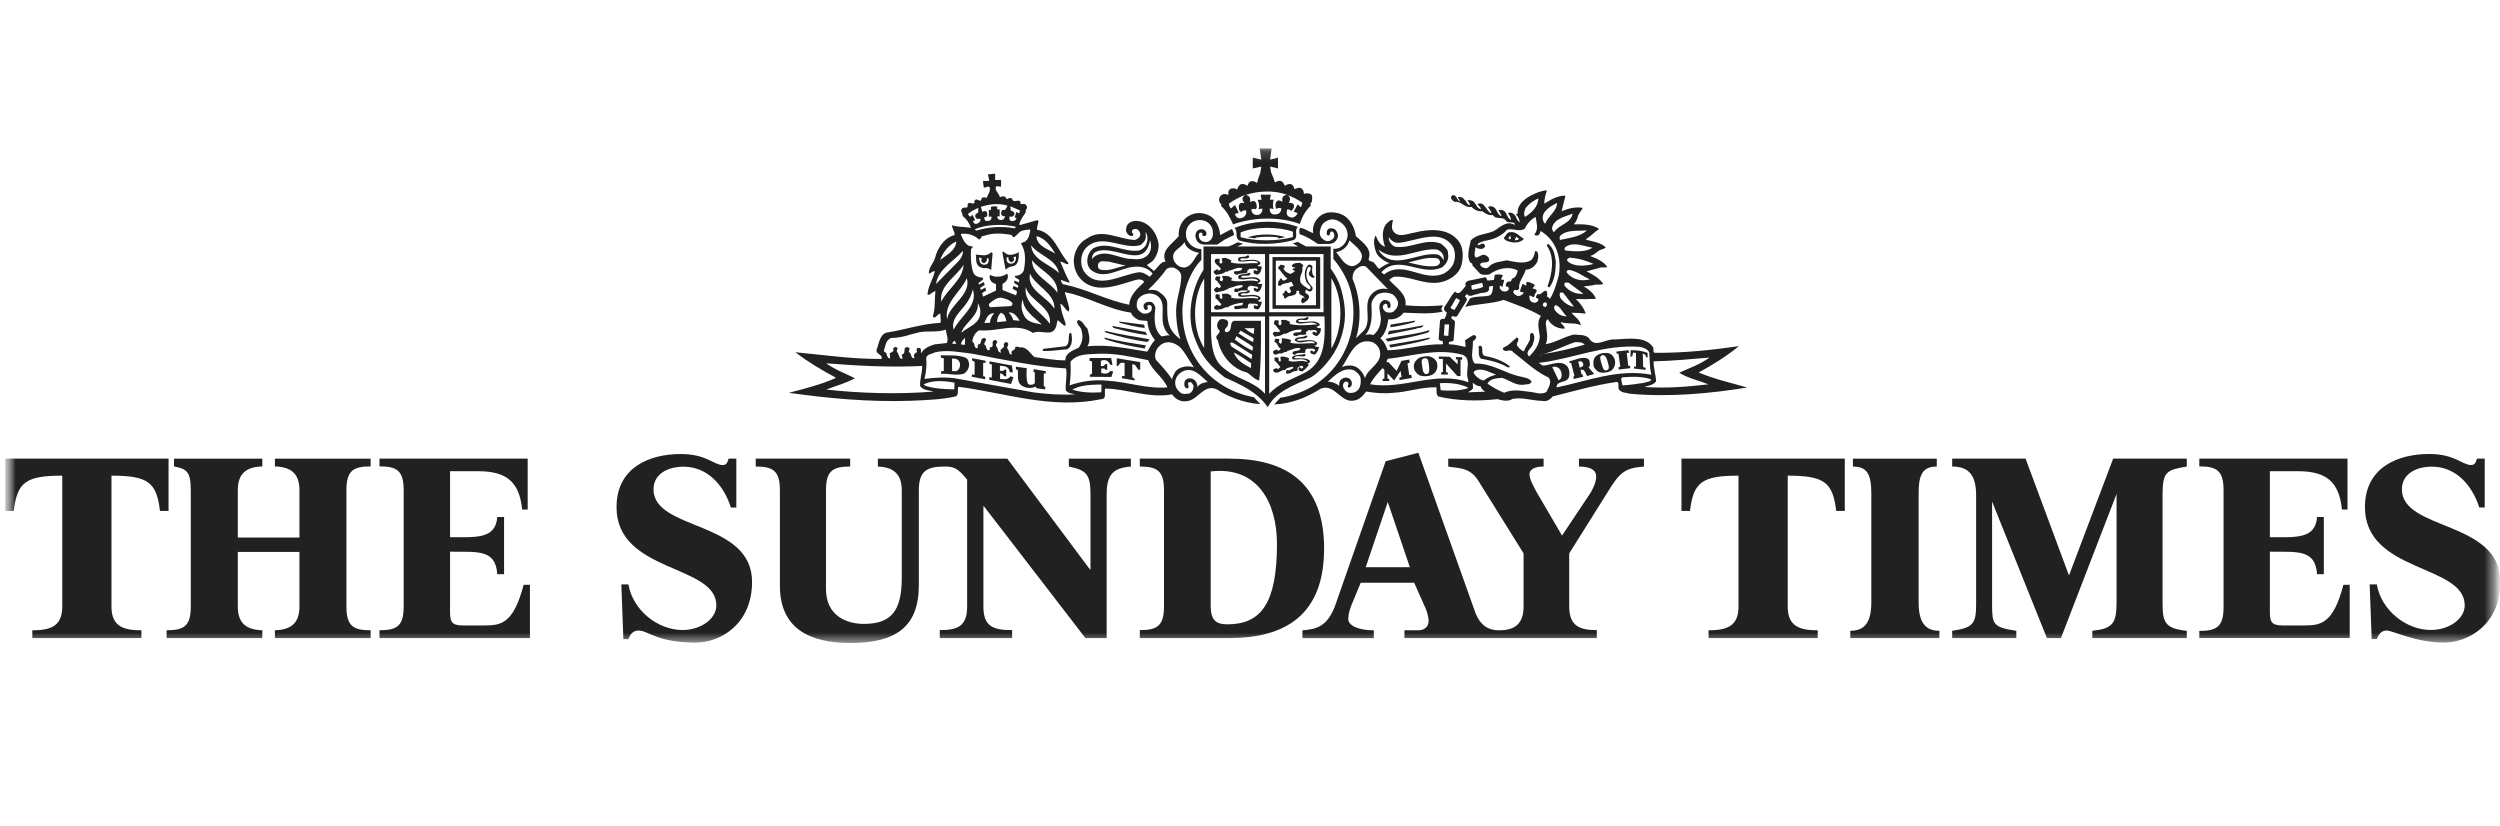 <svg xmlns="http://www.w3.org/2000/svg" fill="none" viewBox="0 0 239 79" height="79" width="239">
<g id="The Sunday Times">
<mask height="79" width="239" y="0" x="0" maskUnits="userSpaceOnUse" style="mask-type:luminance" id="mask0_4813_3555">
<g id="d">
<path fill="white" d="M238.5 0H0.5V78.808H238.5V0Z" id="Vector"></path>
</g>
</mask>
<g mask="url(#mask0_4813_3555)">
<g id="Group">
<g id="Clip path group">
<mask height="48" width="240" y="14" x="0" maskUnits="userSpaceOnUse" style="mask-type:luminance" id="mask1_4813_3555">
<g id="e">
<path fill="white" d="M239.047 14.185H0.5V61.47H239.047V14.185Z" id="Vector_2"></path>
</g>
</mask>
<g mask="url(#mask1_4813_3555)">
<g id="Group_2">
<path fill="#212121" d="M91.414 35.483L91.02 35.475L91.012 34.29C91.266 34.249 91.484 34.309 91.651 34.484C91.885 34.78 91.797 35.334 91.414 35.483ZM92.33 34.203C91.627 33.907 90.705 33.983 89.945 33.968C89.945 34.055 89.926 34.138 89.967 34.203C90.051 34.203 90.226 34.256 90.226 34.256V35.475C90.161 35.475 90.01 35.483 89.967 35.501C89.967 35.589 89.945 35.672 89.986 35.737C90.732 35.695 91.457 35.95 92.158 35.718C92.455 35.528 92.648 35.205 92.648 34.845C92.629 34.609 92.565 34.332 92.33 34.203Z" id="Vector_3"></path>
<path fill="#212121" d="M93.629 24.612L93.864 24.695C93.864 24.695 93.769 24.877 93.826 24.972C93.891 25.086 94.004 25.208 94.119 25.143C94.29 25.052 94.397 24.847 94.332 24.695H94.502L94.525 24.847C94.502 25.124 94.419 25.322 94.042 25.303C93.702 25.284 93.576 24.919 93.624 24.608M94.37 25.637L94.662 25.728L94.753 25.849L94.893 24.217L94.753 24.103C94.753 24.103 94.54 24.403 94.058 24.403C93.796 24.403 93.516 24.346 93.284 24.338C93.368 24.615 93.246 24.942 93.42 25.261C93.606 25.603 93.985 25.656 94.37 25.633V25.637Z" id="Vector_4"></path>
<path fill="#212121" d="M96.246 24.601H96.416C96.352 24.753 96.459 24.958 96.629 25.049C96.748 25.11 96.858 24.992 96.926 24.874C96.979 24.779 96.885 24.597 96.885 24.597L97.119 24.514C97.168 24.825 97.044 25.186 96.702 25.204C96.33 25.224 96.246 25.026 96.223 24.749L96.246 24.597M96.839 25.44C97.378 25.36 97.416 24.62 97.397 24.111C97.055 24.282 96.907 24.346 96.569 24.362C96.227 24.377 95.942 24.05 95.942 24.05L95.821 24.115L96.139 25.797C96.139 25.797 96.322 25.52 96.839 25.448V25.44Z" id="Vector_5"></path>
<path fill="#212121" d="M114.477 36.994C114.453 36.675 114.348 36.379 114.033 36.227C113.862 36.163 113.604 36.121 113.456 36.25C113.178 36.398 113.2 36.698 113.243 36.929C113.308 37.036 113.391 37.165 113.542 37.123C113.82 36.952 113.33 36.633 113.733 36.527C113.922 36.504 114.033 36.74 114.097 36.869C114.116 37.188 113.987 37.465 113.714 37.613C113.418 37.655 113.117 37.719 112.863 37.548C112.586 37.336 112.373 37.036 112.351 36.675C112.308 36.185 112.628 35.714 113.076 35.502C114.055 35.035 114.758 35.908 115.461 36.523C115.1 36.565 114.717 36.649 114.48 36.99M110.54 34.435C110.349 34.135 110.433 33.714 110.562 33.436C110.751 33.113 111.071 32.817 111.435 32.753C111.944 32.646 112.392 32.859 112.78 33.159C113.33 33.714 113.672 34.48 114.143 35.118C113.607 34.929 112.844 35.012 112.397 35.479C112.248 35.733 112.1 35.969 112.055 36.265C111.651 35.65 111.098 35.031 110.543 34.435H110.54ZM105.835 36.394C104.555 36.265 103.367 36.459 102.254 36.842C102.36 36.117 102.383 35.308 102.341 34.583C102.957 33.797 104.024 33.881 104.981 33.82C106.685 33.755 108.109 34.108 109.772 34.435C110.114 35.414 111.219 36.075 111.602 37.032C109.643 37.203 107.813 36.501 105.83 36.394H105.835ZM105.28 37.503C104.342 37.568 103.343 37.522 102.513 37.248C103.256 36.823 104.218 36.782 105.11 36.759L105.323 36.782C105.261 37.017 105.323 37.271 105.28 37.507V37.503ZM98.764 37.503L91.505 36.204C90.505 36.014 89.333 36.098 88.376 36.223C88.546 35.585 88.608 34.864 88.546 34.199C88.653 33.839 89.079 33.858 89.355 33.691C90.548 33.395 91.804 33.691 92.978 33.82C95.94 34.374 98.837 35.031 101.92 35.225C102.026 35.908 101.855 36.63 101.879 37.29C102.09 37.632 102.475 37.609 102.793 37.697C101.453 37.78 100.066 37.678 98.768 37.507L98.764 37.503ZM91.227 37.226C90.289 37.203 89.268 37.161 88.417 36.865L88.311 36.736C89.12 36.33 90.335 36.394 91.251 36.588L91.232 37.23L91.227 37.226ZM78.982 37.245C79.896 36.884 80.858 36.649 81.728 36.159C80.812 35.692 79.833 35.35 78.982 34.731C81.922 34.967 85.072 35.137 88.16 34.986C88.182 35.665 87.905 36.307 87.969 36.922C88.311 37.347 88.82 37.305 89.268 37.434C85.881 37.712 82.286 37.605 78.982 37.241V37.245ZM85.266 32.305C86.245 32.305 87.055 31.94 87.947 31.75C88.802 31.621 89.651 31.792 90.419 31.515C90.46 31.94 90.696 32.346 90.524 32.791L89.355 32.92C88.866 33.068 88.289 33.303 88.076 33.77C87.974 33.622 88.16 33.258 87.845 33.258C87.757 33.258 87.654 33.3 87.608 33.406C87.627 33.493 87.692 33.599 87.651 33.683C87.396 33.767 87.287 34.002 87.438 34.215C87.396 34.257 87.309 34.234 87.266 34.234C87.055 34.086 87.139 33.785 86.907 33.66C86.823 33.489 87.055 33.383 86.907 33.254C86.8 33.17 86.606 33.17 86.522 33.254C86.398 33.489 86.587 33.827 86.204 33.892L86.291 34.275C86.013 34.401 85.991 34.063 85.908 33.934C85.867 33.721 85.611 33.592 85.802 33.379C85.867 33.273 85.719 33.186 85.63 33.186C85.501 33.163 85.418 33.25 85.376 33.334C85.528 33.588 85.228 33.698 85.057 33.759L85.099 34.272C84.886 34.272 84.822 34.036 84.757 33.888C84.8 33.675 84.522 33.717 84.503 33.527C84.651 33.06 84.697 32.422 85.269 32.293L85.266 32.305ZM89.481 27.152C89.694 25.706 91.186 24.98 92.059 23.978C92.082 24.593 91.591 25.022 91.186 25.424L89.481 27.148V27.152ZM91.418 23.085C91.394 23.936 90.48 24.384 89.883 24.851C90.138 24.126 90.691 23.401 91.418 23.085ZM91.861 22.36C92.523 22.277 93.141 22.466 93.612 22.915C93.661 22.831 93.782 22.785 93.825 22.698C93.825 22.679 93.825 22.634 93.806 22.615C94.213 22.489 94.652 22.368 95.1 22.337C95.636 22.299 96.191 22.372 96.722 22.463C96.744 22.55 96.827 22.675 96.934 22.675C97.212 22.527 97.36 22.208 97.659 22.079C97.913 21.996 98.255 21.931 98.511 21.954C98.422 22.337 98.403 22.74 98.061 23.04C97.934 23.211 97.66 23.105 97.614 23.317C98.104 23.997 98.039 25.064 97.869 25.873C97.762 26.062 97.678 26.21 97.355 26.32C97.242 26.362 97.045 26.362 97.045 26.362L97.018 26.491L97.447 26.761L97.409 27.008L96.999 26.818L96.938 27.034L97.355 27.308L97.31 27.513L96.886 27.342L96.802 27.596L97.231 27.855L97.143 28.234L95.841 27.729C95.841 27.729 95.841 27.152 95.841 27.145C96.053 27.038 96.266 26.845 96.331 26.613C96.353 26.488 96.395 26.271 96.266 26.165C96 26.34 95.8 26.423 95.472 26.45C95.067 26.488 94.823 26.366 94.671 26.271C94.542 26.484 94.614 26.693 94.755 26.886C94.876 27.057 95.218 27.16 95.218 27.16V27.775L93.992 28.356L93.882 28.022L94.277 27.779L94.189 27.483L93.782 27.718L93.699 27.52L94.143 27.236L94.045 26.966L93.593 27.209L93.544 27.053L93.987 26.723C93.987 26.723 93.962 26.564 93.962 26.552C93.596 26.51 93.153 26.427 93.024 25.998C92.811 25.337 92.788 24.528 92.83 23.826C92.849 23.72 93.108 23.655 92.936 23.549C92.321 23.572 92.063 22.869 91.869 22.444V22.357L91.861 22.36ZM92.758 20.701C92.569 20.633 92.548 20.447 92.548 20.447C92.803 20.211 93.205 20.017 93.52 19.869C93.544 19.873 93.499 20.299 93.52 20.299C93.487 20.397 93.399 20.329 93.267 20.503C93.153 20.648 93.294 20.94 93.48 20.929C93.642 20.917 93.707 20.91 93.711 20.913C93.798 21.172 93.609 21.286 93.415 21.381C93.138 21.517 93.011 21.145 93.011 21.145L93.224 21.039L92.947 20.507C92.947 20.507 92.852 20.735 92.754 20.697L92.758 20.701ZM97.124 21.681C97.102 21.745 97.037 21.787 96.994 21.829C95.803 21.593 94.458 21.7 93.353 22.041C93.289 22 93.229 21.977 93.183 21.916C94.269 21.449 95.868 21.384 97.124 21.681ZM96.334 19.657C96.334 19.657 96.107 20.04 96.099 20.063C95.97 20.086 95.757 20.014 95.738 20.226C95.633 20.526 95.845 20.743 96.08 20.659C96.08 20.784 95.986 20.963 95.822 21.02C95.633 21.084 95.412 20.986 95.347 20.815V20.678L95.568 20.686V20.021H95.328L95.347 19.767C95.347 19.767 95.127 19.71 95.013 19.721C94.895 19.733 94.736 19.771 94.736 19.771V20.067H94.539L94.531 20.712H94.793C94.793 20.712 94.8 21.039 94.603 21.092C94.272 21.176 94.17 21.13 94.105 20.917L94.091 20.773C94.091 20.773 94.394 20.781 94.386 20.53C94.383 20.374 94.367 20.2 94.186 20.181C94.06 20.166 94.037 20.238 93.904 20.238C93.889 20.219 93.776 19.797 93.771 19.774C94.558 19.52 95.496 19.391 96.326 19.668L96.334 19.657ZM96.528 20.678C96.741 20.807 96.961 20.64 96.975 20.443C96.988 20.261 96.771 20.154 96.622 20.131L96.593 19.718L97.508 20.12L97.444 20.397L97.166 20.268L96.999 20.777L97.188 20.864C97.188 20.864 97.086 21.214 96.657 21.119C96.479 21.077 96.468 20.841 96.533 20.671L96.528 20.678ZM101.236 26.108C100.341 25.216 98.681 24.874 98.575 23.446C99.36 24.49 100.936 24.703 101.236 26.108ZM100.895 24.255C100.276 23.83 99.129 23.575 99.083 22.573C99.937 22.767 100.451 23.552 100.895 24.255ZM99.597 31.029C99.064 30.881 98.32 30.881 97.956 30.262C97.683 29.818 97.53 29.157 97.789 28.625C97.808 29.689 98.916 30.349 99.6 31.033L99.597 31.029ZM100.363 30.964C99.597 29.818 97.85 29.07 98.061 27.452C98.446 28.792 100.618 29.347 100.363 30.964ZM98.659 24.874C99.467 25.918 101.171 26.473 101.085 27.984C100.36 26.898 98.659 26.343 98.659 24.874ZM100.807 29.518C100.063 28.325 98.145 27.752 98.465 26.153C99.018 27.388 100.85 27.984 100.807 29.518ZM94.803 29.966L95.062 29.947C94.803 30.182 94.679 30.497 94.633 30.862L94.102 30.881C94.25 30.581 94.379 30.091 94.803 29.966ZM96.21 30.71L95.313 30.794C95.336 30.474 95.423 30.091 95.697 29.901C96.057 30.008 96.145 30.391 96.21 30.71ZM97.485 30.668L96.87 30.604C96.786 30.345 96.657 30.091 96.422 29.878C96.934 29.795 97.253 30.304 97.485 30.668ZM96.611 29.263L94.695 29.37C94.547 29.328 94.482 29.134 94.588 29.009C94.906 28.751 95.248 28.474 95.655 28.454C96.08 28.538 96.506 28.644 96.783 28.963C96.824 29.111 96.741 29.241 96.611 29.259V29.263ZM92.267 32.29L92.245 32.969L91.861 32.928C91.885 32.692 92.055 32.46 92.267 32.29ZM91.903 31.823C92.162 30.885 93.609 30.205 93.48 28.99C93.733 29.355 93.779 29.882 93.65 30.288C93.396 31.055 92.458 31.31 91.903 31.823ZM91.413 32.886L91.011 32.844C91.052 32.757 91.136 32.673 91.224 32.586C91.353 32.608 91.353 32.779 91.413 32.882V32.886ZM91.178 31.526C90.817 30.376 92.093 29.632 92.583 28.694C92.796 28.375 92.903 28.033 93.008 27.672C93.517 29.29 91.771 30.228 91.174 31.526H91.178ZM89.985 28.842C89.754 27.289 91.478 26.416 92.116 25.307C92.052 26.753 90.564 27.631 89.985 28.842ZM92.435 26.586C92.86 28.227 90.794 29.058 90.537 30.528C90.26 28.868 91.858 27.931 92.435 26.586ZM102.148 29.784C102.319 29.548 102.148 29.252 102.106 28.994L101.787 27.931C103.959 28.333 105.876 29.571 108.132 29.89C108.234 30.254 108.622 30.49 108.918 30.615L109.686 30.68C109.727 31.382 109.985 31.978 110.411 32.51C110.091 32.852 109.878 33.277 109.686 33.618C107.832 33.341 105.96 32.893 103.955 33.106C104.297 32.593 104.103 31.955 103.955 31.401C103.636 31.166 103.529 30.634 103.059 30.592C102.74 30.957 103.402 31.23 103.402 31.636C103.572 32.191 103.466 32.81 103.124 33.235C102.656 33.471 101.825 33.725 101.847 34.45C100.804 34.45 99.866 34.257 98.886 34.131C98.441 33.748 98.142 33.11 97.481 33.216C97.352 33.151 97.204 33.11 97.056 33.174C97.139 33.558 96.479 33.451 96.756 33.858C96.395 34.01 96.525 33.41 96.266 33.284C96.307 33.094 96.544 32.795 96.224 32.711C96.076 32.688 95.97 32.836 95.948 32.946C96.159 33.353 95.415 33.288 95.716 33.691C95.587 33.755 95.415 33.584 95.396 33.455C95.439 33.22 95.078 33.094 95.267 32.836C95.35 32.795 95.35 32.646 95.267 32.582C95.202 32.434 95.032 32.54 94.949 32.582C94.778 32.772 95.097 33.242 94.63 33.197L94.611 33.474C94.186 33.581 94.398 33.026 94.079 32.92C94.097 32.707 94.439 32.449 94.121 32.301C93.992 32.301 93.844 32.385 93.801 32.536C93.801 32.726 93.714 32.939 93.483 32.939L93.464 33.281C93.038 33.345 93.27 32.791 92.952 32.662C92.993 32.214 93.229 31.769 93.612 31.576C95.355 31.747 97.207 30.767 98.764 31.834C99.467 31.45 100.594 32.282 100.96 31.238L101.111 30.6C101.343 30.771 101.556 31.025 101.791 31.154C101.981 30.983 101.791 30.794 101.772 30.623C101.578 30.11 101.43 29.601 101.365 29.028C101.685 29.176 101.836 29.601 102.152 29.795L102.148 29.784ZM108.792 28.61C109.088 28.227 109.473 28.079 109.902 28.056C110.303 28.079 110.664 28.204 110.923 28.568C111.538 29.442 110.581 30.942 111.837 32.084C111.538 31.997 111.306 32.168 111.029 32.149C110.263 31.466 110.346 30.361 110.456 29.404C110.392 29.21 110.308 28.979 110.072 28.872C109.794 28.808 109.476 28.872 109.328 29.149C109.306 29.32 109.347 29.598 109.56 29.639C109.646 29.639 109.711 29.556 109.753 29.491C109.711 29.408 109.67 29.343 109.689 29.237C109.753 29.153 109.902 29.153 110.007 29.195C110.179 29.343 110.114 29.537 110.05 29.727C109.837 29.962 109.537 30.023 109.241 29.962C109.047 29.856 108.792 29.685 108.727 29.472C108.619 29.195 108.664 28.853 108.792 28.618V28.61ZM108.857 26.032C107.198 26.245 104.833 27.82 103.575 25.861C103.234 25.223 103.299 24.308 103.769 23.754C105.28 22.155 107.282 23.925 109.028 23.435C109.282 23.222 109.56 22.968 109.541 22.603L109.522 22.178C109.735 22.474 109.753 22.987 109.586 23.328C109.5 23.606 109.203 23.837 108.926 23.944C107.414 24.179 106.029 23.029 104.558 23.708C104.156 24.004 103.963 24.433 103.944 24.9C103.944 25.242 104.03 25.538 104.262 25.774C105.52 26.841 106.989 25.648 108.31 25.519C109.036 25.413 109.78 25.603 110.187 26.157C110.122 26.264 109.996 26.37 109.909 26.453C109.59 26.241 109.268 26.005 108.864 26.028L108.857 26.032ZM107.619 25.394C106.792 25.519 106.002 26.013 105.151 25.755C104.916 25.648 104.938 25.352 105.022 25.159C105.258 24.84 105.66 25.033 106.002 25.011L107.619 25.394ZM109.621 24.479C109.236 24.798 108.705 24.821 108.215 24.756C106.959 24.775 105.701 23.712 104.551 24.585L104.423 24.775C104.358 24.585 104.469 24.179 104.782 24.073C106.447 23.287 109.427 25.926 109.939 22.968C110.129 23.48 110.069 24.118 109.621 24.479ZM111.549 25.694C111.761 25.565 112.081 25.523 112.316 25.63C112.616 25.777 112.912 26.036 112.931 26.396C112.912 27.695 112.359 28.66 112.442 30.125C112.494 31.037 112.589 31.701 112.847 32.426C111.632 31.557 111.561 30.645 111.591 29.039C111.599 28.53 111.181 28.151 110.748 27.87C110.414 27.649 110.077 27.741 109.757 27.718C110.414 27.103 111.036 26.396 111.546 25.694H111.549ZM113.232 23.146C113.38 23.761 114.089 24.099 114.644 24.164C114.154 24.612 114.006 25.443 113.257 25.569C112.769 25.61 112.343 25.25 112.195 24.825C111.936 23.932 112.852 23.807 113.232 23.146ZM113.033 29.894C113.033 28.454 113.399 27.012 114.116 25.812C114.458 25.235 114.852 24.843 114.852 24.843L114.844 23.818C114.442 23.796 114.033 23.636 113.747 23.31C113.47 22.991 113.375 22.77 113.375 22.288C113.375 21.806 113.733 21.27 114.264 21.107C114.769 20.955 115.308 21.058 115.639 21.426C115.908 21.726 115.957 21.992 115.957 22.349C115.957 22.789 115.661 23.135 115.305 23.135C115.084 23.135 114.825 23.085 114.677 22.816C114.569 22.615 114.561 22.242 114.788 22.242C115.095 22.242 114.826 22.463 115.011 22.546C115.114 22.596 115.251 22.581 115.305 22.474C115.365 22.353 115.342 22.189 115.237 22.072C115.084 21.901 114.879 21.87 114.663 21.943C114.348 22.045 114.227 22.41 114.31 22.729C114.435 23.196 114.709 23.328 115.073 23.385H116.364L117.089 22.899L117.986 22.459C117.986 22.459 117.902 22.022 117.749 21.893L116.644 22.482C116.607 21.878 116.348 21.179 115.878 20.788C115.407 20.405 114.599 20.215 113.869 20.526C113.022 20.891 112.628 21.73 112.685 22.577C112.111 23.302 110.918 23.921 111.427 25.007C110.915 25.026 110.661 25.622 110.319 25.899L109.635 25.345L110.19 24.961C110.68 24.384 110.934 23.556 110.638 22.812C110.403 22.045 109.723 21.255 108.888 21.149C108.508 21.065 108.143 21.149 107.867 21.384C107.673 21.578 107.63 21.874 107.654 22.11C107.738 22.364 107.95 22.577 108.226 22.558C108.568 22.451 108.102 22.28 108.226 22.068C108.269 21.897 108.481 21.874 108.656 21.897C108.91 22.003 109.058 22.28 108.998 22.535C108.91 22.747 108.678 22.899 108.466 22.941C106.954 22.877 105.337 21.791 103.933 22.793C103.146 23.177 102.74 23.985 102.653 24.794C102.631 25.645 102.93 26.37 103.55 26.901C105.019 28.117 107.061 27.179 108.614 26.753C108.891 26.689 109.255 26.689 109.381 26.966C108.721 27.585 107.999 28.246 107.953 29.138C105.785 28.69 103.952 27.669 101.78 27.201C101.521 27.224 101.461 26.901 101.397 26.753L102.208 27.031L102.251 26.966C101.909 26.328 101.635 25.645 101.357 25.007C101.635 25.026 101.847 25.284 102.125 25.242V25.113C101.146 24.05 100.761 22.239 99.144 21.962C99.103 21.643 99.296 21.365 99.273 21.069H99.08L97.504 21.517L97.439 21.453C97.546 21.005 97.846 20.644 98.077 20.261C97.948 20.067 98.271 19.961 98.164 19.729C98.101 19.452 97.759 19.474 97.568 19.516C97.611 18.791 96.867 19.581 96.756 18.985C96.608 18.878 96.395 18.943 96.266 19.049L96.076 18.791C95.905 18.749 95.692 18.791 95.587 18.855C95.522 18.472 95.054 18.237 95.221 17.811C95.393 17.792 95.522 17.834 95.692 17.853C95.716 17.682 95.716 17.382 95.692 17.192L95.138 17.211V16.615C94.903 16.593 94.709 16.676 94.455 16.657C94.455 16.851 94.561 17.082 94.561 17.295H93.987C93.965 17.508 94.03 17.72 94.052 17.933C94.242 17.956 94.413 17.762 94.606 17.891C94.733 18.339 94.394 18.594 94.329 18.954L94.288 18.89C94.116 18.871 93.968 18.825 93.841 18.954C93.798 19.531 93.372 18.784 93.16 19.212C93.202 19.786 92.647 19.125 92.499 19.554C92.606 20.067 92.097 19.68 91.944 19.98C91.755 20.215 92.116 20.428 92.009 20.64C92.394 20.917 92.693 21.365 92.819 21.791C92.245 21.662 91.543 21.726 91.007 21.532C91.03 21.874 91.284 22.148 91.262 22.47C90.26 22.725 89.621 23.727 89.389 24.665C89.241 25.178 88.77 25.58 88.794 26.134C89.006 26.157 89.177 25.857 89.367 25.941C89.195 26.708 88.726 27.346 88.664 28.158C88.877 28.306 89.155 27.84 89.432 27.84C89.325 28.671 89.432 29.48 89.177 30.247C89.367 30.608 89.645 29.951 89.902 29.992C89.88 30.266 89.985 30.611 89.902 30.866C88.091 30.949 86.474 31.545 84.727 31.8C84.067 32.054 84.043 32.844 83.811 33.398C83.682 33.888 84.407 33.846 84.279 34.313C81.446 34.336 78.743 33.93 76.039 33.675C77.255 34.613 78.553 35.38 79.874 36.083V36.147C78.446 36.785 76.935 37.146 75.42 37.552C79.19 38.084 83.045 38.445 87.05 38.315C88.519 38.251 90.009 38.209 91.394 37.89C91.713 37.678 91.483 37.23 91.629 36.975C96.08 37.552 100.511 39.147 105.239 38.167C105.876 38.167 105.515 37.419 105.663 37.146C107.835 37.188 109.84 38.107 112.05 37.7C112.411 38.213 112.947 38.467 113.542 38.338C114.564 38.19 115.119 36.656 116.334 37.23C117.245 37.841 118.935 38.562 120.487 38.631L119.872 37.977C115.365 37.131 113.041 33.395 113.041 29.89L113.033 29.894Z" id="Vector_6"></path>
<path fill="#212121" d="M99.974 35.714V35.483L98.813 35.289V35.566L98.923 35.585L98.931 36.61C98.843 36.781 98.642 36.781 98.441 36.781C98.004 36.781 98.163 35.205 98.163 35.205L97.12 35.057V35.308C97.12 35.308 97.249 35.346 97.309 35.376C97.351 35.908 97.184 36.527 97.67 36.865C98.012 37.077 98.532 37.188 98.977 36.967C98.995 36.967 99.12 37.119 99.12 37.119L99.925 37.229L99.933 36.967L99.782 36.929L99.788 35.695L99.974 35.714Z" id="Vector_7"></path>
<path fill="#212121" d="M96.232 36.238C96.046 36.291 95.609 36.227 95.609 36.227V35.691C95.609 35.691 95.799 35.722 95.86 35.79C95.955 35.896 96.024 36.033 96.205 35.969C96.178 35.969 96.213 35.369 96.197 35.357C96.133 35.315 95.97 35.327 95.951 35.433C95.844 35.498 95.591 35.433 95.591 35.433V34.97C95.591 34.97 96.21 34.955 96.404 35.228C96.49 35.346 96.531 35.578 96.531 35.578L96.828 35.596L96.741 34.943L94.596 34.545V34.784L94.823 34.856L94.817 36.094L94.577 36.056V36.314L96.654 36.709L96.885 36.071L96.609 35.965C96.513 36.105 96.38 36.189 96.232 36.23" id="Vector_8"></path>
<path fill="#212121" d="M106.763 34.256L106.755 34.993L106.892 34.981C106.892 34.981 107.022 34.765 107.151 34.697C107.23 34.655 107.51 34.697 107.51 34.697V35.95H107.253V36.158L108.464 36.371V36.204L108.251 36.075V34.818C108.251 34.818 108.48 34.852 108.544 34.932C108.647 35.061 108.803 35.338 108.803 35.338H109.003L109 34.62L106.763 34.252" id="Vector_9"></path>
<path fill="#212121" d="M105.977 35.631C105.689 35.806 105.276 35.654 105.276 35.654L105.282 35.236C105.282 35.236 105.67 35.164 105.67 35.346L105.848 35.354V34.807H105.667C105.667 34.807 105.575 35.05 105.244 34.993V34.496C105.435 34.408 105.643 34.386 105.848 34.499C106.012 34.591 106.149 34.883 106.149 34.883H106.357L106.228 34.226H104.163V34.503L104.398 34.545V35.737L104.185 35.825L104.193 36.022L106.252 36.037L106.422 35.506L106.141 35.468C106.141 35.468 106.053 35.589 105.974 35.635" id="Vector_10"></path>
<path fill="#212121" d="M92.931 34.463L93.177 34.592L93.17 35.811C93.106 35.852 92.923 35.795 92.923 35.795L92.896 36.016C92.896 36.016 94.187 36.274 94.187 36.255V36.016L93.99 35.959V34.69L94.225 34.679V34.489L92.934 34.246V34.466" id="Vector_11"></path>
<path fill="#212121" d="M109.663 32.035L109.515 31.735L106.318 31.162L106.447 31.352C107.491 31.629 108.577 31.906 109.663 32.035Z" id="Vector_12"></path>
<path fill="#212121" d="M109.704 32.692L109.896 32.434C108.446 32.198 106.999 31.944 105.595 31.625L105.724 31.796C107.023 32.179 108.34 32.521 109.704 32.692Z" id="Vector_13"></path>
<path fill="#212121" d="M109.427 31.353C109.408 31.246 109.449 31.075 109.324 31.034C108.533 30.924 107.684 30.84 106.958 30.734L107.064 30.863C107.832 31.075 108.64 31.269 109.427 31.353Z" id="Vector_14"></path>
<path fill="#212121" d="M123.604 22.664C122.081 23.071 120.114 23.082 118.603 22.676V22.22C119.993 21.643 122.203 21.654 123.604 22.148V22.664ZM118.147 21.742L118.01 21.791C118.395 22.133 118.01 22.683 118.459 22.983C120.034 23.473 122.058 23.386 123.634 22.96C124.207 22.725 123.661 22.034 124.086 21.692C122.229 21.016 119.958 21.039 118.147 21.742Z" id="Vector_15"></path>
<path fill="#212121" d="M119.07 18.632C118.785 18.791 118.804 18.917 118.785 19.027C118.763 19.171 118.971 19.418 118.971 19.418C118.971 19.418 118.674 19.342 118.583 19.425C118.367 19.615 118.44 19.771 118.454 19.999C118.462 20.132 118.561 20.192 118.648 20.276C118.774 20.154 118.834 20.116 119.119 20.105C119.202 20.382 119.084 20.72 118.736 20.83C118.34 20.956 118.184 20.758 118.052 20.489C118.157 20.405 118.197 20.39 118.429 20.352L118.071 19.596L117.669 19.934L117.532 19.714L117.483 19.471C117.885 19.171 118.599 18.761 119.07 18.636M123.048 18.636C122.582 18.647 122.533 19.004 122.608 19.3C122.501 19.236 122.274 19.08 122.099 19.217C121.857 19.399 121.921 19.752 122.005 19.987C122.142 19.851 122.339 19.862 122.509 19.927C122.471 20.208 122.35 20.492 121.894 20.504C121.366 20.519 121.371 20.044 121.39 19.938C121.515 19.915 121.598 19.949 121.757 19.999C121.671 19.714 121.682 19.357 121.768 19.088H121.401L121.499 18.609H120.515L120.604 19.099C120.448 19.103 120.337 19.095 120.221 19.099C120.369 19.391 120.433 19.752 120.307 19.98C120.455 19.961 120.566 19.984 120.676 19.934C120.722 20.105 120.626 20.512 120.235 20.549C119.868 20.584 119.655 20.375 119.623 20.022C119.779 19.946 119.868 19.946 120.022 20.01C120.068 19.972 120.167 19.855 120.148 19.741C120.113 19.524 120.121 19.312 119.901 19.236C119.73 19.175 119.51 19.323 119.51 19.323C119.51 19.323 119.544 19.023 119.483 18.894C119.426 18.769 119.264 18.651 119.089 18.636C120.221 18.256 121.857 18.146 123.045 18.636H123.048ZM124.503 19.387L124.379 19.817C124.218 19.695 124.161 19.642 124.055 19.535L123.671 20.257C123.789 20.28 123.961 20.287 124.047 20.416C123.877 20.709 123.603 20.884 123.311 20.758C122.943 20.606 122.991 20.329 123.053 20.022C123.272 20.022 123.36 20.071 123.436 20.181C123.546 20.071 123.794 19.847 123.679 19.555C123.622 19.403 123.326 19.365 123.201 19.406C123.363 19.148 123.398 18.841 123.091 18.658C123.557 18.807 124.082 19.084 124.506 19.384L124.503 19.387ZM116.796 19.573L116.707 19.665C117.284 20.177 117.604 20.815 117.882 21.453C119.798 20.751 122.374 20.686 124.249 21.411C124.419 21.028 124.525 20.644 124.78 20.303C124.929 20.048 125.354 19.6 125.354 19.6L125.239 19.509C125.239 19.509 125.406 19.365 125.419 19.236C125.444 18.977 125.502 18.727 125.331 18.575C125.118 18.45 124.84 18.469 124.651 18.533C124.651 18.362 124.609 18.191 124.481 18.066C124.268 17.831 123.926 18.024 123.732 18.089C123.732 17.899 123.649 17.77 123.501 17.641C123.288 17.535 123.01 17.622 122.84 17.766C122.757 17.641 122.711 17.47 122.563 17.364C122.35 17.193 122.032 17.341 121.883 17.447L121.749 17.033L121.511 16.475L121.423 15.921L122.175 16.107V15.066L121.423 15.26L121.571 14.193H120.429L120.577 15.26L119.765 15.066V16.107L120.577 15.921L120.485 16.536L120.285 17.071L120.178 17.493C120.03 17.386 119.879 17.303 119.666 17.322C119.41 17.322 119.324 17.599 119.24 17.77C119.092 17.645 118.898 17.557 118.685 17.599C118.432 17.664 118.345 17.941 118.261 18.131L118.113 18.024C117.877 17.983 117.581 17.983 117.475 18.237C117.346 18.324 117.558 18.708 117.303 18.602C117.071 18.472 116.772 18.579 116.643 18.791C116.438 19.065 116.586 19.448 116.796 19.573Z" id="Vector_16"></path>
<path fill="#212121" d="M119.269 22.684L119.972 22.787L120.101 22.703C120.784 22.62 121.457 22.604 122.158 22.688L122.242 22.798L122.883 22.673C121.818 22.331 120.352 22.331 119.269 22.68" id="Vector_17"></path>
<path fill="#212121" d="M99.675 33.543C100.424 33.607 101.232 33.437 101.998 33.395C102.553 33.14 102.531 32.328 102.402 31.819C102.34 31.819 102.276 31.861 102.23 31.884C102.101 32.29 102.294 32.863 101.866 33.099L99.717 33.353L99.672 33.543" id="Vector_18"></path>
<path fill="#212121" d="M109.427 33.312C109.514 33.228 109.491 33.099 109.532 33.016C108.193 32.803 106.851 32.609 105.573 32.271C105.573 32.336 105.614 32.4 105.679 32.442C106.87 32.848 108.147 33.103 109.427 33.315" id="Vector_19"></path>
<path fill="#212121" d="M137.768 35.805C137.768 35.805 138.277 35.82 138.413 35.805V35.604H138.246V34.757L139.329 35.953H139.628V34.389H139.776V34.15L139.188 34.135V34.355H139.351V34.833L138.585 34.104L137.54 34.081L137.566 34.317H137.935L137.946 35.57L137.787 35.589L137.768 35.809" id="Vector_20"></path>
<path fill="#212121" d="M136.413 35.761C136.162 35.806 136.017 35.548 135.98 35.142C135.942 34.713 135.753 34.284 136.219 34.246C136.569 34.219 136.561 34.618 136.607 34.937C136.659 35.324 136.678 35.704 136.408 35.757M136.344 34.056C136.003 34.097 135.661 34.139 135.429 34.416C135.195 34.629 135.111 34.948 135.195 35.267C135.259 35.544 135.471 35.734 135.707 35.886C136.09 36.015 136.58 35.992 136.917 35.822C137.386 35.586 137.513 35.035 137.343 34.587C137.13 34.204 136.747 34.033 136.344 34.056Z" id="Vector_21"></path>
<path fill="#212121" d="M141.582 33.056C141.475 33.056 141.37 33.056 141.348 33.163C141.431 33.504 141.264 34.036 141.582 34.29C142.456 34.438 143.307 34.655 144.073 35.076C144.137 35.118 144.35 35.186 144.331 35.012C143.647 34.48 142.817 34.18 141.966 34.032C141.518 33.903 141.86 33.307 141.582 33.056Z" id="Vector_22"></path>
<path fill="#212121" d="M157.194 36.994C157.512 36.888 158.048 36.824 158.321 36.463C158.302 35.825 158.067 35.206 158.086 34.545C159.873 34.503 161.662 34.333 163.427 34.185C162.554 34.822 161.511 35.187 160.535 35.631C161.325 36.144 162.387 36.375 163.325 36.74C161.347 36.975 159.258 37.142 157.194 36.994ZM155.108 36.846C155.086 36.592 154.896 36.227 155.067 36.079C156.005 35.992 157.027 35.973 157.854 36.269C157.789 36.546 157.428 36.463 157.239 36.588C156.555 36.694 155.833 36.801 155.108 36.842V36.846ZM148.805 37.036C148.805 36.334 149.786 36.675 149.997 36.038C150.08 35.696 150.036 35.293 149.827 35.016C149.185 34.337 148.25 34.933 147.484 34.952L147.1 34.693C150.381 34.31 153.297 32.905 156.79 33.159C157.11 33.243 157.469 33.33 157.663 33.672C157.728 34.374 157.687 35.142 157.876 35.821C154.661 35.225 151.764 36.44 148.805 37.036ZM148.399 35.1C148.589 34.993 148.848 35.077 149.018 35.187C149.318 35.441 149.466 36.167 148.994 36.356C148.994 36.356 148.422 35.107 148.399 35.1ZM147.248 33.926H147.377V33.949H147.248V33.926ZM147.825 37.484C147.272 37.784 146.676 37.465 146.102 37.443C145.335 37.336 144.504 37.207 143.801 37.549C143.246 37.336 142.715 37.036 142.203 36.675C142.457 36.186 143.071 36.163 143.607 36.121C144.356 36.356 144.971 36.975 145.908 36.74C146.121 36.759 146.334 36.698 146.421 36.486C146.167 36.083 145.653 36.102 145.27 35.977C143.801 35.658 142.608 34.697 140.991 34.762C140.501 34.207 140.866 33.357 140.802 32.654C140.907 32.506 141.249 32.335 141.079 32.123C141.014 31.997 140.843 32.039 140.759 32.081L140.058 32.529C140.08 32.742 140.121 32.977 140.099 33.167C139.627 33.084 139.077 32.913 138.522 32.913C138.374 32.465 139.013 32.825 138.972 32.423L139.096 30.801C139.074 30.483 138.565 30.566 138.819 30.209C138.967 30.228 139.18 30.357 139.309 30.209L140.225 28.717C140.266 28.546 140.141 28.398 140.034 28.333L140.247 28.098C140.482 28.5 140.926 28.117 141.268 28.117C141.61 27.881 142.438 28.162 142.354 27.479V27.392L142.737 27.327C142.715 27.627 142.691 28.049 142.46 28.223C141.91 28.421 141.052 28.269 140.532 28.531L140.077 29.332C141.246 29.032 142.608 29.055 143.758 28.671C144.947 29.138 146.186 29.522 147.313 30.205C146.887 30.779 147.124 31.481 147.207 32.161C147.164 32.928 146.736 33.547 146.186 34.078C145.696 33.611 146.528 33.27 146.569 32.802C146.676 32.525 146.781 32.058 146.504 31.823C146.079 31.842 146.398 32.377 146.205 32.59C146.056 32.954 145.779 33.231 145.696 33.592C145.442 33.528 145.183 33.251 145.035 33.038C144.909 32.761 145.396 32.442 145.011 32.252C144.606 32.571 144.245 33.038 143.758 33.209C143.694 33.273 143.653 33.357 143.694 33.421C143.99 33.763 144.356 33.273 144.65 33.657C145.76 34.507 146.8 35.532 148.038 36.087C148.422 36.554 148.019 37.067 147.825 37.492V37.484ZM140.885 35.654C140.885 35.441 141.12 35.396 141.268 35.358C141.971 35.252 142.46 35.635 143.033 35.825C142.608 35.912 142.203 36.079 141.842 36.379C141.457 36.296 141.093 36.019 140.885 35.654ZM140.33 37.507C140.478 37.401 140.737 37.313 140.82 37.101L140.797 36.588C141.01 36.782 141.246 36.93 141.564 36.93C141.564 37.165 141.842 37.355 141.993 37.443L140.33 37.507ZM137.733 37.313L137.649 36.634C138.584 36.569 139.522 36.675 140.33 37.036L140.308 37.12C139.522 37.374 138.606 37.374 137.733 37.309V37.313ZM130.982 36.74C131.236 36.208 131.729 35.673 132.174 35.187C132.227 35.225 132.349 35.365 132.349 35.365V36.197L132.189 36.216L132.174 36.421H132.809V36.227L132.642 36.193V35.696L133.279 36.375L133.895 35.453L133.985 36.041C133.985 36.041 133.876 36.083 133.788 36.094C133.769 36.201 133.799 36.337 133.799 36.337L134.962 36.132L134.922 35.817C134.922 35.817 134.771 35.859 134.722 35.859L134.555 34.731L134.76 34.678L134.725 34.371L133.982 34.5L133.515 35.456L132.736 34.621H132.535L132.664 34.306C134.984 34.052 137.433 33.243 139.84 33.923C140.045 34.01 140.171 34.143 140.239 34.298C140.471 34.822 140.118 35.65 140.33 36.224C140.352 36.33 140.395 36.417 140.371 36.542C137.202 35.415 134.197 37.287 130.982 36.736V36.74ZM130.492 36.163C130.386 35.802 130.044 35.27 129.597 35.058C129.193 34.868 128.638 34.933 128.279 35.1C128.98 34.12 129.513 32.248 131.152 32.692C131.537 32.818 131.877 33.224 131.92 33.607C132.152 34.758 130.727 35.225 130.492 36.163ZM129.872 37.23C129.638 37.507 129.3 37.613 128.935 37.549C128.659 37.465 128.511 37.23 128.403 36.994C128.358 36.782 128.422 36.569 128.616 36.486C128.742 36.467 128.894 36.508 128.913 36.637C128.954 36.785 128.7 36.956 128.932 37.04C129.08 37.063 129.209 36.892 129.231 36.763C129.277 36.486 129.125 36.231 128.87 36.125C128.659 36.06 128.403 36.106 128.229 36.273C128.02 36.421 128.039 36.679 128.02 36.888C127.701 36.611 127.318 36.486 126.935 36.486C127.637 35.867 128.339 35.122 129.341 35.358C129.683 35.506 130.066 35.867 130.085 36.25C130.109 36.611 130.066 36.953 129.872 37.23ZM129.307 26.659C129.288 26.34 129.379 25.937 129.702 25.687C129.983 25.466 130.279 25.345 130.599 25.497L132.683 27.646C132.063 27.498 131.468 27.688 131.042 28.219C130.295 29.157 131.19 30.669 130.382 31.606L129.634 32.332C130.211 30.501 130.017 28.28 129.303 26.659H129.307ZM129.042 25.41C128.427 25.197 128.229 24.715 127.735 24.099C128.225 24.035 128.722 23.682 128.935 23.192C128.935 23.109 128.999 23.063 128.999 22.98C129.554 23.534 130.702 24.213 129.956 25.106C129.702 25.318 129.403 25.531 129.042 25.406V25.41ZM137.9 25.535C138.307 25.193 138.541 24.749 138.431 24.236C138.474 23.811 138.007 23.534 137.771 23.302C136.28 22.702 134.874 23.834 133.34 23.579C133.022 23.427 132.766 23.09 132.766 22.725V22.66C132.96 22.98 133.279 23.215 133.663 23.215C135.321 23.109 137.665 21.745 138.88 23.556C139.112 23.959 139.158 24.555 139.005 25.026C138.899 25.474 138.492 25.88 138.109 26.112C136.108 27.092 134.191 24.772 132.314 26.241L132.06 26.028C133.723 24.217 135.938 26.518 137.897 25.539L137.9 25.535ZM137.668 25.022C137.687 25.216 137.455 25.406 137.285 25.428C136.369 25.558 135.496 25.28 134.623 25.087C135.539 24.897 136.453 24.513 137.414 24.703C137.563 24.745 137.627 24.897 137.668 25.022ZM131.813 23.955V23.891C133.561 25.235 135.477 23.678 137.35 23.849C137.775 23.978 138.136 24.403 137.988 24.893C137.923 24.639 137.649 24.381 137.372 24.316C135.496 24.081 133.176 25.975 131.813 23.955ZM133.154 28.151C133.367 28.322 133.561 28.576 133.644 28.854C133.685 29.195 133.561 29.472 133.324 29.685C133.154 29.898 132.858 29.92 132.58 29.856C132.41 29.814 132.262 29.602 132.197 29.431C132.174 29.26 132.262 29.089 132.41 29.047C132.812 28.941 132.475 29.685 132.899 29.389C132.982 29.241 132.941 29.005 132.834 28.857C132.687 28.709 132.41 28.622 132.197 28.732C131.513 29.199 132.133 30.031 131.985 30.733C131.942 31.246 131.707 31.671 131.3 32.032C131.069 31.944 130.747 31.944 130.516 32.032C131.217 31.265 131.152 30.091 131.111 29.07C131.152 28.705 131.389 28.387 131.666 28.155C132.133 27.919 132.687 27.919 133.154 28.155V28.151ZM138.117 31.003L138.541 31.026L138.455 32.111L138.029 32.069L138.113 31.003H138.117ZM138.713 29.32C138.926 29.066 139.013 28.743 139.225 28.489L139.567 28.702C139.419 29.043 139.244 29.343 139.035 29.639C138.929 29.556 138.565 29.514 138.716 29.32H138.713ZM141.651 27.042C141.78 27.084 141.735 27.297 141.78 27.426C141.462 27.597 141.098 27.619 140.737 27.703C140.672 27.574 140.653 27.407 140.672 27.278L141.651 27.042ZM144.825 27.703C144.997 27.79 145.186 27.745 145.232 27.555C145.145 26.913 145.722 26.404 145.847 25.785C146.318 25.785 146.739 25.466 146.956 25.041C147.04 24.764 147.127 24.381 146.979 24.103C146.914 24.039 146.804 23.932 146.744 24.058C146.682 24.422 146.531 24.889 146.105 24.996C145.445 25.231 144.701 24.996 144.041 24.889C143.421 25.038 142.742 25.015 142.293 25.55C142.122 25.698 141.823 25.634 141.656 25.508C141.549 25.425 141.419 25.254 141.591 25.167C141.804 25.018 142.187 25.186 142.357 24.912C142.403 24.677 142.23 24.487 142.017 24.403C141.591 24.145 140.953 25.125 140.972 24.232L141.055 23.636C141.249 23.762 141.546 23.849 141.758 23.762C141.888 23.72 142.012 23.572 141.952 23.443C141.758 23.082 141.503 23.465 141.249 23.443C141.29 23.166 141.651 23.147 141.869 23.04C142.696 22.911 143.486 22.634 144.082 21.954C144.636 21.783 145.275 22.232 145.787 21.848C145.976 21.4 146.342 20.975 146.808 20.739C146.873 21.271 147.131 21.954 146.682 22.398C146.744 22.528 146.919 22.547 147.067 22.486C147.218 22.398 147.218 22.232 147.28 22.079C148.771 22.976 149.303 24.616 149.026 26.298C148.813 27.088 148.6 27.874 148.175 28.576C148.153 28.576 148.027 28.341 147.875 28.364C147.935 28.215 147.959 27.916 147.792 27.79C147.469 27.79 147.366 28.257 147.002 28.109C146.895 28.215 146.835 28.322 146.835 28.451C146.9 28.535 147.002 28.493 147.067 28.599C147.089 28.793 146.919 28.899 146.77 28.941C146.534 28.963 146.299 28.834 146.238 28.599C146.216 28.493 146.175 28.303 146.261 28.238C146.41 28.28 146.663 28.58 146.709 28.238C146.709 28.026 147.113 27.79 146.774 27.642L146.515 27.578C146.558 27.448 146.728 27.384 146.709 27.217C146.474 27.088 146.261 26.959 145.984 26.94C145.878 27.027 145.919 27.152 145.919 27.282C145.771 27.346 145.707 27.111 145.555 27.156C145.453 27.369 145.365 27.627 145.3 27.859L145.684 27.984C145.536 28.197 145.278 28.349 145.046 28.284C144.922 28.197 144.728 28.136 144.685 27.965C144.644 27.859 144.728 27.73 144.833 27.71L144.825 27.703ZM145.847 19.885C146.167 19.482 146.636 19.141 147.062 18.97C147.062 19.756 146.425 20.329 145.806 20.735C145.596 20.5 145.763 20.139 145.847 19.881V19.885ZM148.851 19.395C148.851 20.204 147.978 20.652 147.741 21.373C147.574 21.331 147.552 21.119 147.488 20.99C147.382 20.139 148.255 19.733 148.851 19.391V19.395ZM150.344 20.416C150.172 21.373 149.067 21.438 148.597 22.163C148.407 22.163 148.425 21.95 148.366 21.844C148.536 20.887 149.622 20.735 150.347 20.416H150.344ZM151.707 22.034C151.026 22.653 150.024 22.736 149.174 22.93C149.045 22.866 149.109 22.676 149.128 22.566C149.77 21.928 150.791 22.099 151.707 22.034ZM152.238 23.674C151.578 24.141 150.514 24.039 149.682 23.951C149.511 23.887 149.557 23.697 149.682 23.591C150.473 23.082 151.43 23.549 152.238 23.674ZM152.349 25.231C151.559 25.444 150.389 25.55 149.811 24.912C149.789 24.764 149.94 24.7 150.043 24.635C150.875 24.677 151.623 24.912 152.344 25.231H152.349ZM152.007 26.701C151.174 26.936 150.282 26.72 149.773 26.04C149.751 25.911 149.857 25.827 149.964 25.805C150.753 25.892 151.327 26.442 152.007 26.701ZM149.579 27.338C149.538 27.274 149.579 27.168 149.56 27.084C149.667 26.978 149.88 26.997 150.009 27.061L151.373 28.083C150.646 28.147 150.05 27.87 149.584 27.335L149.579 27.338ZM149.177 28.489C149.132 28.341 149.048 28.147 149.155 27.98C149.261 27.957 149.325 27.957 149.431 27.98L150.473 29.32C149.959 29.256 149.493 28.914 149.174 28.489H149.177ZM148.6 29.556C148.536 29.408 148.581 29.195 148.73 29.172C149.22 29.32 149.39 29.939 149.792 30.236C149.325 30.277 148.813 29.981 148.6 29.556ZM147.749 29.362C147.666 29.32 147.56 29.32 147.496 29.214C147.472 29.089 147.537 28.96 147.644 28.918C147.749 28.899 147.879 28.918 147.879 29.047C147.921 29.176 147.814 29.283 147.749 29.366V29.362ZM150.582 32.708C150.924 32.708 151.266 32.708 151.5 32.943C150.203 33.326 148.859 33.645 147.477 33.858C148.501 33.623 149.522 33.049 150.586 32.708H150.582ZM162.403 35.605C163.724 34.879 165.046 34.071 166.238 33.091C163.576 33.474 160.997 33.752 158.188 33.729C157.975 33.664 158.142 33.326 158.016 33.175C157.272 32.089 155.591 32.407 154.353 32.453C153.499 32.366 152.481 33.345 151.885 32.305C151.501 31.963 150.947 32.028 150.438 31.986C149.522 32.199 148.692 32.753 147.776 32.901C148.053 32.282 147.822 31.557 147.776 30.9C147.8 30.752 147.822 30.581 147.97 30.517C148.312 31.136 148.95 31.454 149.587 31.413C149.611 31.177 149.25 31.006 149.204 30.775C149.781 31.029 150.567 30.794 151.122 31.094C151.102 30.623 150.484 30.22 150.229 29.901C150.742 29.901 151.166 29.924 151.589 29.989C151.441 29.457 151.015 28.922 150.654 28.584L151.635 28.603C151.931 28.561 152.295 28.603 152.572 28.561C152.378 28.049 151.847 27.604 151.379 27.392L152.317 27.266C152.594 27.137 153.02 27.285 153.274 27.137C152.872 26.56 152.252 26.241 151.68 25.941L153.085 25.558C153.274 25.558 153.556 25.599 153.658 25.516C153.252 24.962 152.637 24.707 152.06 24.494V24.453C152.378 24.388 152.613 24.115 152.891 23.94C153.081 23.815 153.378 23.834 153.505 23.644C152.998 23.173 152.295 23.09 151.635 22.919V22.854C152.06 22.6 152.4 22.194 152.826 21.939V21.852C152.166 21.427 151.274 21.427 150.46 21.449C150.673 21.195 150.802 20.918 150.864 20.618C150.974 20.34 151.206 20.109 151.311 19.873C150.608 19.744 149.907 19.938 149.288 20.192L149.649 18.746L149.584 18.704C148.881 18.723 148.22 19.087 147.647 19.471C147.601 18.981 147.795 18.575 147.883 18.195C147.31 18.237 146.816 18.45 146.329 18.708C145.688 19.049 145.008 19.623 145.092 20.413C145.049 20.454 144.925 20.432 144.944 20.542C145.175 20.713 145.24 21.032 145.305 21.267C145.111 21.138 144.963 20.925 144.922 20.713C144.774 20.458 144.472 20.223 144.154 20.371C144.283 20.519 144.453 20.796 144.453 21.032C144.07 20.842 144.093 20.416 143.793 20.158C143.645 20.071 143.41 20.01 143.262 20.116L143.539 20.587L143.494 20.652C143.087 20.458 143.155 20.014 142.791 19.798C142.666 19.691 142.365 19.691 142.26 19.798C142.365 19.991 142.578 20.181 142.559 20.394C142.069 20.204 141.921 19.16 141.238 19.52C141.386 19.669 141.575 19.82 141.575 20.01C141.15 19.904 141.131 19.437 140.809 19.224C140.638 19.16 140.425 19.076 140.296 19.182C140.425 19.308 140.532 19.46 140.508 19.608C140.212 19.566 140.231 19.243 139.999 19.095C139.875 18.882 139.616 18.776 139.363 18.86C139.427 18.989 139.575 19.137 139.552 19.262C139.274 19.133 139.298 18.712 138.932 18.643C138.808 18.666 138.678 18.791 138.721 18.962C138.808 19.11 138.932 19.239 139.08 19.304C139.719 19.198 140.018 19.923 140.68 19.775C140.956 20.075 141.298 20.223 141.724 20.2C142.001 20.435 142.319 20.606 142.726 20.561C143.022 21.073 143.706 20.602 144.003 21.157C144.238 21.369 144.769 21.115 144.833 21.476H144.769C143.982 21.073 143.405 21.734 142.81 22.091C142.085 22.41 141.147 22.368 140.597 23.006C140.489 23.667 140.171 24.453 140.554 25.094C140.638 25.159 140.832 25.182 140.748 25.353L141.473 26.139C141.705 26.328 142.069 26.264 142.365 26.245C143.114 25.691 144.2 25.394 145.092 25.861C145.027 26.161 144.944 26.522 144.583 26.628C144.454 26.716 144.518 27.012 144.264 26.906C144.028 26.906 143.944 27.164 143.944 27.354L144.181 27.441C144.264 27.547 144.264 27.654 144.181 27.737C144.055 27.885 143.839 27.885 143.672 27.843C143.483 27.76 143.308 27.547 143.394 27.312C143.501 27.289 143.565 27.46 143.672 27.399C143.648 27.145 143.796 26.974 143.796 26.761L143.497 26.72C143.497 26.571 143.691 26.442 143.648 26.294C143.437 26.211 143.136 26.23 142.901 26.271L142.817 26.761L142.222 26.826C142.111 26.742 142.157 26.549 141.985 26.507L140.559 26.803C140.3 26.826 139.961 27.016 140.133 27.335C139.856 27.57 139.536 28.356 139.088 27.866C138.727 28.269 138.47 28.823 138.132 29.271C137.961 29.465 138.067 29.784 138.303 29.848C138.303 30.084 138.196 30.296 138.091 30.486C137.919 30.463 137.752 30.486 137.665 30.634L137.536 32.404C137.6 32.594 137.813 32.552 137.938 32.639C137.919 32.723 137.983 32.852 137.9 32.916C136.048 32.875 134.426 33.448 132.661 33.49C132.508 33.087 132.341 32.639 131.958 32.339C132.47 31.849 132.618 31.189 132.725 30.528C133.321 30.57 133.811 30.38 134.194 29.89C135.405 29.932 136.749 30.061 137.942 29.784L137.878 29.719C137.668 29.526 137.919 29.355 137.942 29.188C136.773 29.294 135.539 29.294 134.365 29.188C134.517 28.079 133.431 27.483 132.812 26.761C132.938 26.632 133.089 26.549 133.238 26.461C134.749 26.336 135.986 27.209 137.539 27.016C138.455 26.887 139.498 26.271 139.73 25.292C139.921 24.502 139.902 23.545 139.347 22.93C138.347 21.78 136.598 21.886 135.261 22.228C134.62 22.311 133.685 22.801 133.195 22.099C132.982 21.802 133.089 21.331 133.173 21.035C132.877 20.994 132.706 21.271 132.513 21.419C132.044 22.038 132.174 22.953 132.41 23.591C131.939 23.439 131.685 22.949 131.537 22.547H131.494C131.241 23.014 131.389 23.655 131.559 24.122C131.794 24.654 132.413 24.996 132.834 25.167C132.451 25.254 132.133 25.531 131.836 25.698C131.669 25.592 131.559 25.337 131.389 25.167C131.241 24.931 130.727 25.018 130.856 24.718C131.176 23.739 130.238 23.166 129.622 22.569C129.508 21.742 129.012 20.667 127.986 20.397C127.18 20.189 126.444 20.284 125.921 20.929C125.571 21.358 125.472 21.783 125.536 22.292C125.111 22.144 124.728 21.821 124.28 21.783C124.197 21.954 124.186 22.171 124.253 22.383C124.903 22.604 125.491 22.972 125.973 23.317H127.105C127.344 23.283 127.546 23.222 127.713 23.017C127.907 22.778 127.97 22.512 127.838 22.232C127.716 21.969 127.595 21.825 127.22 21.825C126.897 21.825 126.835 22.064 126.835 22.296C126.835 22.497 126.935 22.531 127.048 22.509C127.166 22.486 127.102 22.326 127.174 22.232C127.223 22.171 127.272 22.091 127.344 22.125C127.47 22.19 127.522 22.285 127.557 22.421C127.617 22.679 127.431 22.881 127.193 22.998C126.908 23.135 126.635 23.025 126.403 22.805C126.113 22.535 126.137 22.182 126.255 21.806C126.369 21.442 126.566 21.233 126.916 21.081C127.387 20.876 127.8 20.99 128.214 21.294C128.786 21.715 129.012 22.429 128.681 23.063C128.427 23.549 127.978 23.83 127.466 23.784V24.741C128.999 26.575 129.39 28.318 129.39 29.894C129.39 33.531 126.994 37.294 122.397 38.027L121.809 38.665C123.453 38.6 124.93 38.001 126.255 37.158C127.66 36.603 128.172 38.673 129.578 38.263C129.98 38.179 130.344 37.796 130.599 37.431C131.384 37.56 132.238 37.644 133.089 37.56C134.558 37.496 135.903 36.983 137.326 37.029C137.345 37.325 137.282 37.689 137.498 37.902C139.244 38.327 141.311 38.369 143.163 38.156C143.61 38.285 144.162 38.433 144.591 38.133C145.566 37.963 146.463 38.304 147.423 38.323C147.89 38.433 148.21 38.175 148.444 37.898C150.468 37.389 152.47 36.812 154.558 36.512C154.836 36.535 154.664 36.983 154.747 37.196C154.984 37.579 155.472 37.537 155.857 37.644C159.582 37.986 163.459 37.625 167.035 37.047C165.483 36.599 163.883 36.239 162.414 35.62L162.403 35.605Z" id="Vector_23"></path>
<path fill="#212121" d="M132.66 31.99L135.344 31.436C135.579 31.31 136.005 31.394 136.088 31.094C135.024 31.284 133.981 31.519 132.895 31.625C132.706 31.648 132.747 31.861 132.663 31.99" id="Vector_24"></path>
<path fill="#212121" d="M132.661 32.651C133.895 32.415 135.11 32.203 136.28 31.865C136.428 31.8 136.658 31.8 136.639 31.565C135.299 31.99 133.807 32.078 132.448 32.397L132.661 32.651Z" id="Vector_25"></path>
<path fill="#212121" d="M136.624 32.415L136.708 32.267C135.45 32.544 134.086 32.734 132.808 32.969L132.914 33.224C134.17 32.988 135.428 32.798 136.619 32.415" id="Vector_26"></path>
<path fill="#212121" d="M132.938 31.032L132.919 31.287C133.71 31.181 134.473 31.01 135.22 30.797L135.304 30.649L132.938 31.032Z" id="Vector_27"></path>
<path fill="#212121" d="M156.129 33.706L156.401 33.743V35.035L156.212 35.057L156.22 35.236L157.32 35.357V35.164L157.085 35.088L157.047 33.797C157.047 33.797 157.192 33.85 157.268 33.907C157.355 33.975 157.336 34.123 157.336 34.123L157.511 34.184C157.511 34.184 157.511 33.747 157.511 33.74C157.044 33.546 156.444 33.459 155.889 33.482L155.875 34.097L156.037 34.07L156.129 33.702" id="Vector_28"></path>
<path fill="#212121" d="M155.834 34.978L155.659 34.97L155.519 33.744L155.748 33.717L155.683 33.478L154.533 33.607L154.555 33.824L154.726 33.801L154.897 35.058L154.726 35.118L154.745 35.331L155.853 35.198L155.834 34.978Z" id="Vector_29"></path>
<path fill="#212121" d="M151.017 35.141C151.036 35.167 150.877 34.586 150.877 34.586C150.877 34.586 151.216 34.397 151.348 34.754C151.448 35.012 151.17 35.114 151.022 35.141M151.963 34.533C151.887 34.172 151.402 34.176 150.931 34.271C150.95 34.275 150.02 34.545 150.02 34.545L150.065 34.719L150.195 34.681L150.51 35.908L150.399 36.063L150.467 36.227L151.364 36.014L151.265 35.767L151.192 35.786L151.098 35.346C151.098 35.346 151.345 35.327 151.413 35.399C151.553 35.551 151.723 35.95 151.723 35.95L152.408 35.752L151.857 35.122C151.857 35.122 152.076 35.091 151.963 34.533Z" id="Vector_30"></path>
<path fill="#212121" d="M153.598 35.396C153.325 35.483 153.256 35.252 153.128 34.827C153.01 34.435 152.854 34.052 153.161 33.961C153.481 33.87 153.614 34.306 153.705 34.629C153.826 35.07 153.883 35.309 153.598 35.396ZM153.875 33.798C153.492 33.691 153.045 33.733 152.725 33.946C152.342 34.136 152.299 34.542 152.342 34.948C152.383 35.203 152.619 35.438 152.854 35.563C153.193 35.692 153.64 35.628 153.959 35.48C154.258 35.309 154.406 34.99 154.406 34.625C154.384 34.284 154.214 33.946 153.875 33.794V33.798Z" id="Vector_31"></path>
<path fill="#212121" d="M125.145 34.845L124.975 34.803C125.058 34.697 125.293 34.674 125.229 34.484C124.822 34.143 124.314 34.291 123.801 34.249L123.717 34.184C123.93 33.949 124.314 34.078 124.59 34.078C124.72 34.101 124.868 33.972 124.784 33.843C124.423 33.926 123.93 33.885 123.574 34.078C123.49 34.165 123.528 34.272 123.593 34.355C124.04 34.42 124.655 34.207 124.997 34.545L124.891 34.587C124.336 34.352 123.698 34.735 123.167 34.458L123.251 34.287C123.038 34.116 122.719 34.074 122.442 34.097C122.335 34.226 122.525 34.416 122.399 34.564C122.142 34.564 122.272 34.31 122.207 34.181L121.911 34.162C121.739 34.245 121.892 34.397 121.846 34.504C122.1 34.61 122.207 34.906 122.399 35.077C122.316 35.187 122.142 35.396 122.04 35.187C121.911 35.229 121.739 35.27 121.698 35.4C121.952 35.912 122.423 35.422 122.738 35.358L122.825 35.4C123.016 35.122 123.358 35.122 123.593 35.058C123.763 35.27 123.399 35.248 123.315 35.377C123.21 35.483 123.038 35.27 122.973 35.46C122.973 35.547 122.89 35.608 122.973 35.696C123.315 35.825 123.569 35.441 123.93 35.46C124.185 35.441 123.93 35.206 124.121 35.1C124.269 34.971 124.485 34.887 124.611 35.1L124.463 35.248C124.355 35.229 124.333 35.058 124.207 35.118C124.143 35.16 124.143 35.225 124.143 35.267C124.121 35.502 124.374 35.456 124.485 35.521C124.738 35.327 124.994 35.115 125.145 34.838" id="Vector_32"></path>
<path fill="#212121" d="M121.97 24.92H125.805V29.18H121.97V24.92ZM121.652 29.518H126.212V24.578H121.652V29.518Z" id="Vector_33"></path>
<path fill="#212121" d="M122.481 33.801C122.651 33.778 122.823 33.589 122.952 33.653C123.036 33.676 123.017 33.569 123.077 33.547C123.483 33.463 123.844 33.186 124.315 33.292C124.296 33.334 124.315 33.441 124.232 33.441C124.038 33.63 123.57 33.441 123.548 33.801C123.631 33.824 123.696 33.949 123.825 33.907C123.995 33.695 124.27 33.76 124.528 33.737C124.976 33.866 124.615 33.376 124.976 33.334C125.211 33.376 125.553 33.228 125.72 33.459C125.72 33.524 125.701 33.566 125.655 33.589C125.591 33.653 125.507 33.611 125.466 33.547C125.382 33.482 125.275 33.528 125.253 33.611C125.275 33.866 125.51 33.824 125.655 33.907C125.909 33.76 126.038 33.459 126.103 33.182C125.933 33.141 125.761 33.182 125.633 33.057C125.761 33.057 125.951 32.951 125.909 32.78C125.485 32.29 124.675 32.632 124.057 32.567L123.973 32.503C124.251 32.225 124.847 32.525 124.995 32.142C124.976 32.077 124.888 32.077 124.847 32.077C124.528 32.332 123.95 32.1 123.761 32.503C124.208 33.015 124.911 32.484 125.507 32.651C125.591 32.632 125.742 32.757 125.677 32.822C124.952 32.757 124.079 32.97 123.335 32.757C123.378 32.673 123.422 32.632 123.442 32.544C123.187 32.355 122.799 32.374 122.526 32.332C122.526 32.525 122.591 32.673 122.484 32.822C122.424 32.909 122.336 32.803 122.295 32.757C122.208 32.651 122.295 32.586 122.317 32.503C122.276 32.29 122.082 32.461 121.953 32.374C121.828 32.415 121.893 32.586 121.828 32.692C122.189 32.757 122.128 33.247 122.446 33.33C122.363 33.414 122.298 33.501 122.192 33.543C122.109 33.501 122.128 33.395 122.044 33.414C121.915 33.501 121.683 33.478 121.702 33.691C121.874 34.162 122.169 33.691 122.489 33.797" id="Vector_34"></path>
<path fill="#212121" d="M121.843 32.16C121.95 32.225 122.056 32.141 122.163 32.118C122.46 32.16 122.694 31.822 122.948 31.906C123.393 31.629 123.905 31.48 124.46 31.522L124.354 31.735C124.118 31.822 123.713 31.693 123.629 31.947C123.629 32.16 123.861 32.077 123.988 32.141C124.225 31.864 124.672 32.141 124.904 31.906C124.71 31.712 125.052 31.67 125.117 31.541C125.371 31.689 125.777 31.348 125.903 31.731C125.796 31.966 125.626 31.56 125.478 31.773C125.435 32.031 125.691 32.05 125.861 32.137C126.138 32.008 126.286 31.712 126.286 31.389C126.138 31.348 125.968 31.389 125.861 31.264C125.944 31.135 126.203 31.2 126.16 30.987C125.629 30.455 124.775 30.945 124.096 30.732C124.096 30.691 124.096 30.668 124.115 30.649C124.414 30.413 124.988 30.839 125.098 30.372C125.052 30.284 124.969 30.33 124.904 30.33C124.627 30.607 123.988 30.265 123.883 30.755C123.925 30.881 124.077 30.903 124.179 30.922C124.753 30.964 125.454 30.649 125.926 31.01C125.074 31.074 124.115 31.18 123.287 30.968L123.328 30.797C123.096 30.607 122.775 30.52 122.474 30.607C122.455 30.713 122.538 30.797 122.516 30.903C122.474 30.968 122.497 31.116 122.344 31.093C122.155 31.029 122.239 30.858 122.261 30.71C122.22 30.561 122.048 30.668 121.961 30.603C121.772 30.622 121.837 30.839 121.772 30.964C122.026 31.112 122.155 31.412 122.387 31.625C122.151 31.966 121.878 31.477 121.684 31.879C121.638 32.008 121.813 32.05 121.832 32.156" id="Vector_35"></path>
<path fill="#212121" d="M121.335 37.655V30.247H126.617C126.719 32.688 126.639 34.785 124.486 35.764C123.423 36.296 122.166 36.702 121.335 37.659M121.335 24.286H126.529V29.845H121.335V24.286ZM120.932 29.845H115.776V24.286H120.932C120.932 24.286 120.95 28.011 120.932 29.845ZM120.932 37.64C119.74 36.341 118.239 36.322 116.824 35.062C115.62 33.998 115.779 31.815 115.779 30.251H120.936V37.64H120.932ZM115.119 33.273C113.949 31.42 113.968 28.504 115.119 26.628V33.273ZM127.28 26.587C127.857 27.566 128.146 28.759 128.142 29.959C128.142 31.143 127.851 32.336 127.28 33.326V26.587ZM125.332 36.079C126.194 35.54 127.482 34.219 128.086 32.613C128.757 30.817 128.697 29.374 128.207 27.623C127.911 26.564 127.216 25.679 127.216 25.679V23.56H124.858L124.057 23.124L123.591 23.268L124.106 23.56H118.274L118.848 23.306L118.328 23.162C118.328 23.162 117.727 23.481 117.439 23.56H115.054V25.797C113.949 27.479 113.41 30.08 114.146 32.142C114.898 34.242 115.688 34.944 117.07 36.076C118.604 36.778 120.115 37.393 121.201 38.927C121.964 37.45 123.51 36.911 125.329 36.076L125.332 36.079Z" id="Vector_36"></path>
<path fill="#212121" d="M116.265 26.282C116.585 26.218 116.968 26.199 117.222 25.922C117.305 26.115 117.37 25.903 117.477 25.88C117.922 25.815 118.305 25.474 118.776 25.645L118.752 25.667C118.688 25.967 118.243 25.903 117.986 25.945C117.903 26.203 118.116 26.264 118.305 26.264C118.582 26.051 119.049 26.241 119.285 26.009C119.094 25.838 119.413 25.838 119.455 25.667C119.709 25.815 120.116 25.477 120.242 25.857L120.177 25.899C120.094 25.899 120.002 25.857 119.919 25.812C119.876 25.834 119.835 25.876 119.854 25.941C119.771 26.199 120.067 26.218 120.215 26.26C120.533 26.134 120.579 25.793 120.622 25.493C120.469 25.409 120.321 25.534 120.215 25.386C120.321 25.345 120.557 25.28 120.469 25.086C120.086 24.684 119.342 24.874 118.828 24.896C118.722 24.915 118.574 24.915 118.574 24.767C118.658 24.638 118.852 24.722 119 24.703C119.213 24.722 119.49 24.684 119.402 24.445L119.272 24.403C119.041 24.657 118.636 24.468 118.38 24.657C118.358 24.764 118.339 24.915 118.445 24.976C119 25.102 119.66 24.786 120.234 25.041C120.275 25.082 120.253 25.147 120.21 25.166C119.402 25.102 118.445 25.337 117.655 25.079L117.72 24.908C117.466 24.779 117.143 24.543 116.804 24.714C116.782 24.866 116.976 25.12 116.721 25.204C116.402 25.098 116.721 24.904 116.569 24.737C116.483 24.756 116.292 24.695 116.186 24.779C115.95 25.227 116.569 25.375 116.718 25.717L116.653 25.781C116.566 25.846 116.44 25.91 116.418 25.759C116.246 25.698 116.186 25.888 116.057 25.907C115.928 26.077 116.186 26.206 116.246 26.267" id="Vector_37"></path>
<path fill="#212121" d="M118.094 32.904L119.716 33.926L119.652 34.332L117.735 33.14L117.587 32.844C117.692 32.631 117.946 32.802 118.094 32.908M118.205 32.141C118.737 32.483 119.291 32.779 119.781 33.163L119.74 33.527C119.143 33.25 118.566 32.866 118.057 32.464L118.205 32.145V32.141ZM118.608 31.61L119.842 32.335L119.8 32.699C119.329 32.506 118.84 32.145 118.395 31.868L118.608 31.613V31.61ZM119.907 31.374L119.864 31.929C119.522 31.822 119.223 31.564 118.969 31.374H119.907ZM119.587 35.187C118.991 34.867 118.159 34.438 117.967 33.694C118.544 34.013 119.094 34.378 119.625 34.738C119.56 34.867 119.625 35.057 119.584 35.187H119.587ZM119.158 35.589C119.587 35.824 119.902 36.269 120.373 36.375C120.608 34.605 120.544 30.668 120.544 30.668H118.053C117.499 30.71 117.841 31.435 117.458 31.689C117.369 31.754 117.157 31.818 117.092 31.648C117.073 31.454 117.199 31.329 117.328 31.222C117.393 31.051 117.477 30.797 117.328 30.649C117.157 30.501 116.903 30.478 116.69 30.52C116.542 30.607 116.432 30.755 116.391 30.903C116.302 31.158 116.391 31.458 116.603 31.606C116.603 31.796 116.455 31.948 116.326 32.077C116.219 32.225 116.302 32.437 116.432 32.544C116.668 33.907 117.819 35.289 119.158 35.589Z" id="Vector_38"></path>
<path fill="#212121" d="M125.467 25.498C125.425 25.327 125.254 25.285 125.106 25.304C124.7 25.665 124.657 26.325 124.851 26.815C124.851 27.134 125.618 27.453 125.147 27.666C124.87 27.476 124.528 27.301 124.339 27.005C124.214 26.686 124.339 26.325 124.468 26.048C124.573 25.794 124.425 25.558 124.616 25.346C124.487 25.304 124.425 25.198 124.316 25.133C124.039 25.11 123.678 25.133 123.506 25.369C123.465 25.581 123.678 25.54 123.807 25.562C123.829 25.733 123.506 25.581 123.576 25.798L123.807 25.904C123.678 26.029 123.506 26.158 123.317 26.181C123.059 26.075 122.786 25.946 122.698 25.649L122.827 25.543C122.846 25.289 122.55 25.372 122.42 25.289C122.398 25.437 122.167 25.46 122.186 25.649C122.504 25.927 122.717 26.394 123.078 26.629C123.018 26.69 122.953 26.717 122.865 26.777C122.762 26.842 122.546 26.842 122.546 26.648C122.269 26.542 122.398 26.884 122.186 26.903C122.25 27.073 122.145 27.138 122.204 27.305L122.398 27.328C122.698 27.009 123.078 27.138 123.442 26.922L123.673 27.328L123.355 27.415C123.101 27.605 123.59 27.776 123.355 27.97C123.207 28.118 123.037 27.928 122.994 27.799C122.736 27.711 122.865 28.053 122.652 28.053C122.504 28.247 122.824 28.224 122.736 28.437C122.8 28.501 122.843 28.524 122.929 28.543C123.078 28.247 123.442 28.33 123.697 28.201C123.845 28.182 124.058 27.947 123.886 27.818C124.012 27.837 124.118 27.73 124.206 27.837C124.08 28.308 124.737 28.178 124.715 28.539C124.651 28.52 124.632 28.414 124.525 28.456C124.376 28.645 124.331 28.835 124.525 29.01C124.759 28.904 125.079 28.691 125.144 28.414C125.166 28.159 124.931 28.114 124.783 27.988C124.783 27.882 124.824 27.776 124.848 27.669C124.972 27.757 125.083 27.882 125.25 27.863C125.462 27.84 125.527 27.605 125.462 27.438C125.018 27.013 124.759 26.439 124.953 25.798C124.996 25.691 125.037 25.456 125.231 25.52C125.467 25.756 125.106 25.946 125.125 26.181C125.125 26.352 125.295 26.417 125.402 26.523C125.486 26.546 125.656 26.61 125.678 26.458C125.379 26.246 125.425 25.843 125.467 25.502" id="Vector_39"></path>
<path fill="#212121" d="M119.926 27.517C119.843 27.517 119.862 27.627 119.862 27.687C119.903 27.881 120.119 27.858 120.245 27.923C120.541 27.752 120.606 27.452 120.67 27.175C120.541 27.11 120.328 27.22 120.245 27.069C120.35 27.046 120.498 26.939 120.498 26.814C120.074 26.218 119.242 26.685 118.604 26.514C118.776 26.195 119.283 26.495 119.52 26.26C119.584 26.195 119.52 26.089 119.455 26.07C119.137 26.241 118.73 26.176 118.429 26.324C118.323 26.45 118.364 26.643 118.517 26.685C119.113 26.814 119.816 26.431 120.283 26.814L120.218 26.898C119.409 26.685 118.558 27.027 117.792 26.833C117.556 26.791 117.833 26.681 117.792 26.556H117.663C117.472 26.302 117.108 26.431 116.895 26.362C116.725 26.51 117.021 26.598 116.895 26.768C116.876 26.875 116.747 26.939 116.664 26.833C116.516 26.727 116.683 26.62 116.664 26.491C116.577 26.32 116.451 26.51 116.322 26.404C116.216 26.446 116.194 26.575 116.17 26.658C116.151 26.788 116.3 26.829 116.383 26.871C116.448 27.107 116.766 27.232 116.701 27.444C116.637 27.486 116.489 27.638 116.424 27.444C116.254 27.38 116.194 27.593 116.065 27.638C116.041 27.809 116.148 27.851 116.254 27.957C116.596 27.851 116.979 27.87 117.275 27.657C117.382 27.744 117.382 27.593 117.469 27.551C117.914 27.467 118.32 27.209 118.809 27.273C118.744 27.315 118.832 27.467 118.703 27.467C118.509 27.49 118.361 27.68 118.172 27.573C118.043 27.551 117.978 27.68 118 27.786C117.978 27.976 118.194 27.892 118.301 27.934C118.536 27.699 119.003 27.763 119.323 27.786C119.086 28.022 118.661 27.828 118.385 28.041C118.342 28.147 118.361 28.276 118.468 28.341C119.045 28.489 119.682 28.17 120.256 28.424C120.301 28.447 120.275 28.53 120.237 28.553C119.364 28.363 118.512 28.701 117.658 28.447C117.701 28.405 117.765 28.318 117.701 28.234H117.594C117.423 27.957 117.062 28.128 116.828 28.086C116.785 28.28 116.957 28.451 116.785 28.576C116.508 28.53 116.656 28.299 116.572 28.151C116.467 28.174 116.341 28.067 116.213 28.174C116.189 28.28 116.189 28.451 116.213 28.534C116.467 28.622 116.531 28.941 116.785 29.066L116.679 29.195C116.591 29.301 116.445 29.214 116.38 29.13C116.251 29.214 115.995 29.256 116.079 29.472C116.186 29.707 116.421 29.578 116.591 29.578C116.892 29.597 117.105 29.301 117.337 29.389C117.761 29.111 118.251 29.005 118.741 28.941C118.916 28.941 118.763 29.088 118.763 29.176C118.509 29.218 118.274 29.259 118.038 29.259C118.038 29.347 117.909 29.453 118.038 29.514C118.334 29.662 118.698 29.407 119.059 29.491C119.531 29.537 119.083 29.111 119.509 29.005C119.762 29.088 120.04 28.941 120.253 29.13C120.253 29.426 120.04 29.13 119.911 29.195C119.846 29.214 119.868 29.282 119.868 29.343C119.827 29.578 120.104 29.514 120.234 29.597C120.511 29.426 120.571 29.108 120.636 28.83C120.487 28.853 120.336 28.876 120.234 28.747C120.339 28.705 120.571 28.622 120.487 28.428C120.021 28.003 119.272 28.28 118.698 28.238L118.593 28.154L118.676 28.09C118.911 27.942 119.401 28.196 119.49 27.836C119.49 27.71 119.318 27.771 119.277 27.771C119.277 27.684 119.299 27.6 119.258 27.558C119.428 27.133 119.895 27.41 120.215 27.41C120.256 27.475 120.32 27.535 120.237 27.6C120.089 27.665 120.043 27.494 119.918 27.513" id="Vector_40"></path>
<path fill="#212121" d="M147.951 27.346C147.951 27.434 148.057 27.453 148.118 27.476C148.63 26.815 148.719 25.942 148.737 25.049C148.649 24.411 148.544 23.705 148.011 23.325C147.924 23.325 147.883 23.409 147.883 23.496C148.673 24.601 148.372 26.2 147.948 27.35" id="Vector_41"></path>
<path fill="#212121" d="M144.928 22.619L145.224 22.831C145.137 22.96 144.97 22.96 144.817 22.979C144.817 22.892 144.925 22.767 144.925 22.615M144.2 22.827C144.241 22.721 144.264 22.592 144.393 22.527L144.434 22.869L144.2 22.827ZM144.393 22.189C144.032 22.189 143.968 22.573 143.755 22.744C143.861 22.979 144.135 23.085 144.393 23.127C144.86 23.256 145.391 23.169 145.692 22.831C145.267 22.619 144.943 22.106 144.393 22.193V22.189Z" id="Vector_42"></path>
<path fill="#212121" d="M13.521 60.999V60.258C11.758 60.258 10.657 59.852 10.657 57.995V45.473C14.143 45.473 14.971 46.099 15.294 48.844H16.113V43.84H0.5V48.844H1.316C1.64 46.095 2.467 45.473 5.952 45.473V57.995C5.952 59.852 4.852 60.258 3.09 60.258V60.999H13.524" id="Vector_43"></path>
<path fill="#212121" d="M28.627 52.767V57.992C28.627 59.655 27.727 60.209 26.281 60.255V60.999H35.431V60.255C33.768 60.255 33.119 59.845 33.119 57.992V46.851C33.119 44.995 33.768 44.588 35.431 44.588V43.848H26.281V44.588C27.727 44.638 28.627 45.188 28.627 46.851V51.385H22.735V46.851C22.735 45.188 23.633 44.634 25.077 44.588V43.848H16.637V44.588C17.772 44.827 18.238 44.998 18.238 46.851V57.992C18.238 59.849 17.589 60.255 15.926 60.255V60.999H25.077V60.255C23.63 60.209 22.735 59.651 22.735 57.992V52.767H28.627Z" id="Vector_44"></path>
<path fill="#212121" d="M50.662 61V55.908H50.061C49.096 59.572 47.943 59.792 46.352 59.792H44.233C43.219 59.792 43.025 59.454 43.025 58.539V52.741C45.588 52.783 47.377 52.456 47.541 54.894H48.19V49.426H47.541C47.377 51.564 45.486 51.355 43.025 51.355V45.048H45.725C48.474 45.048 49.656 46.108 49.918 48.712H50.446V43.845H36.278V44.585C37.942 44.585 38.591 44.995 38.591 46.848V57.989C38.591 59.846 37.942 60.252 36.278 60.252V60.996H50.662" id="Vector_45"></path>
<path fill="#212121" d="M59.594 61.095L60.081 61.106C60.224 60.674 60.509 60.279 61.029 60.279C61.989 60.279 62.803 61.433 66.497 61.433C68.893 61.433 71.897 59.652 71.897 55.627C71.897 49.742 62.476 50.756 62.476 46.784C62.476 45.314 63.832 44.616 65.343 44.616C67.591 44.616 69.174 46.328 69.873 48.519H70.393V43.845H69.66C69.539 44.213 69.459 44.46 69.095 44.46C68.24 44.46 67.553 43.404 65.08 43.404C62.07 43.404 58.941 44.703 58.941 48.481C58.941 54.792 68.483 53.922 68.483 57.875C68.483 59.159 67.006 60.229 65.236 60.229C62.856 60.229 60.486 58.308 60.081 55.87H59.4L59.594 61.099" id="Vector_46"></path>
<path fill="#212121" d="M185.406 60.999V60.304C183.983 60.304 183.42 59.408 183.42 57.555V47.193C183.42 45.34 183.815 44.603 185.155 44.603V43.848H177.139V44.603C178.499 44.603 178.898 45.34 178.898 47.193V57.555C178.898 59.408 178.332 60.304 176.888 60.304V60.999H185.403" id="Vector_47"></path>
<path fill="#212121" d="M197.025 61L202.344 47.22V57.556C202.344 59.606 201.975 60.092 200.027 60.305V61H209.057V60.305C206.888 60.089 206.74 59.409 206.74 57.556V47.353C206.74 45.052 207.133 44.931 209.057 44.6V43.845H202.018L197.795 55.016L193.645 43.845H186.628V44.6C188.268 44.6 188.917 45.496 188.917 47.353V57.818C188.917 59.671 188.58 60.009 186.628 60.305V61H192.76V60.305C190.528 59.967 190.444 59.675 190.444 57.818V47.949L195.683 60.996H197.025" id="Vector_48"></path>
<path fill="#212121" d="M224.632 61V55.908H224.031C223.066 59.572 221.913 59.792 220.321 59.792H218.202C217.189 59.792 217 59.454 217 58.539V52.741C219.563 52.783 221.347 52.456 221.511 54.894H222.159V49.426H221.511C221.35 51.564 219.455 51.355 217 51.355V45.048H219.698C222.449 45.048 223.624 46.108 223.891 48.712H224.422V43.845H210.255V44.585C211.918 44.585 212.572 44.995 212.572 46.848V58.053C212.572 59.906 211.918 60.316 210.255 60.316V60.992H224.639" id="Vector_49"></path>
<path fill="#212121" d="M226.743 61.094H227.23C227.371 60.661 227.659 60.274 228.175 60.274C228.692 60.274 230.936 61.428 233.644 61.428C236.04 61.428 239.042 59.647 239.042 55.623C239.042 49.737 229.622 50.751 229.622 46.779C229.622 45.31 230.977 44.611 232.489 44.611C234.736 44.611 236.323 46.324 237.018 48.514H237.539V43.84H236.806C236.684 44.209 236.601 44.456 236.237 44.456C235.382 44.456 234.69 43.4 232.224 43.4C229.212 43.4 226.088 44.699 226.088 48.477C226.088 54.787 235.628 53.918 235.628 57.87C235.628 59.154 234.151 60.225 232.378 60.225C229.998 60.225 227.629 58.303 227.223 55.866H226.539L226.732 61.094" id="Vector_50"></path>
<path fill="#212121" d="M173.773 60.999V60.258C172.011 60.258 170.906 59.852 170.906 57.995V45.473C174.391 45.473 175.219 46.099 175.542 48.844H176.361V43.84H160.748V48.844H161.564C161.887 46.095 162.715 45.473 166.201 45.473V57.995C166.201 59.852 165.104 60.258 163.338 60.258V60.999H173.773Z" id="Vector_51"></path>
<path fill="#212121" d="M90.328 44.6C91.292 44.6 91.618 44.84 92.457 45.853V57.977C92.457 59.83 91.608 60.24 89.842 60.24V61H96.76V60.24C94.854 60.24 94.014 59.83 94.014 57.977V48.401H94.063L103.766 61H105.796V47.247C105.796 45.39 106.404 44.729 108.11 44.604V43.849H102.182V44.604C103.887 44.934 104.251 45.39 104.251 47.247V54.45H104.206L96.297 43.849H83.925V44.604C85.467 44.654 86.208 45.375 86.208 46.867V55.262C86.208 58.441 85.175 59.644 82.578 59.644C80.937 59.644 78.964 58.873 78.964 56.318V46.863C78.964 45.007 79.613 44.6 81.276 44.6V43.845H72.246V44.6C73.909 44.6 74.558 45.011 74.558 46.863V55.995C74.558 60.092 77.403 61.471 81.306 61.471C85.582 61.471 87.841 59.971 87.841 55.946V46.863C87.841 45.007 88.627 44.6 90.328 44.6Z" id="Vector_52"></path>
<path fill="#212121" d="M115.743 45.071C120.251 44.543 122.078 48.09 122.078 51.989C122.078 57.655 120.577 59.686 117.327 59.686C116.26 59.686 115.743 59.303 115.743 57.905V45.067M111.278 57.977C111.278 59.83 110.628 60.24 108.966 60.24V61H117.524C122.919 61 126.584 58.752 126.584 52.445C126.584 46.138 122.919 43.845 117.524 43.845H108.966V44.6C110.628 44.6 111.278 45.011 111.278 46.863V57.974V57.977Z" id="Vector_53"></path>
<path fill="#212121" d="M134.782 54.226H130.561L132.671 47.991L134.782 54.226ZM143.311 60.259C142.24 60.267 141.511 59.724 141.079 58.665L135.595 43.283L132.47 44.095L127.614 57.97C126.911 59.777 125.973 60.164 124.512 60.259V61.004H131.335V60.259C129.866 60.259 128.893 59.804 128.893 59.173C128.893 58.714 129.015 58.353 129.209 57.825L130.085 55.707H135.193L136.309 58.209C136.431 58.543 136.576 58.98 136.576 59.363C136.576 59.941 136.142 60.256 135.587 60.256H134.262V61H152.656V60.24C150.996 60.24 150.017 59.83 150.017 57.977V52.904L154.076 46.434C155.089 44.889 155.739 44.73 157.162 44.604V43.849H150.95V44.604C151.92 44.604 152.594 44.87 152.594 45.542C152.594 46.096 152.333 46.602 152.09 47.061L149.33 51.2L146.895 47.038C146.58 46.434 146.22 45.785 146.22 45.352C146.22 44.919 146.603 44.604 147.568 44.604V43.849H138.451V44.604C139.389 44.775 140.478 44.65 141.292 45.903L145.654 52.904V57.977C145.654 59.83 144.594 60.252 143.326 60.256L143.311 60.259Z" id="Vector_54"></path>
</g>
</g>
</g>
</g>
</g>
</g>
</svg>
